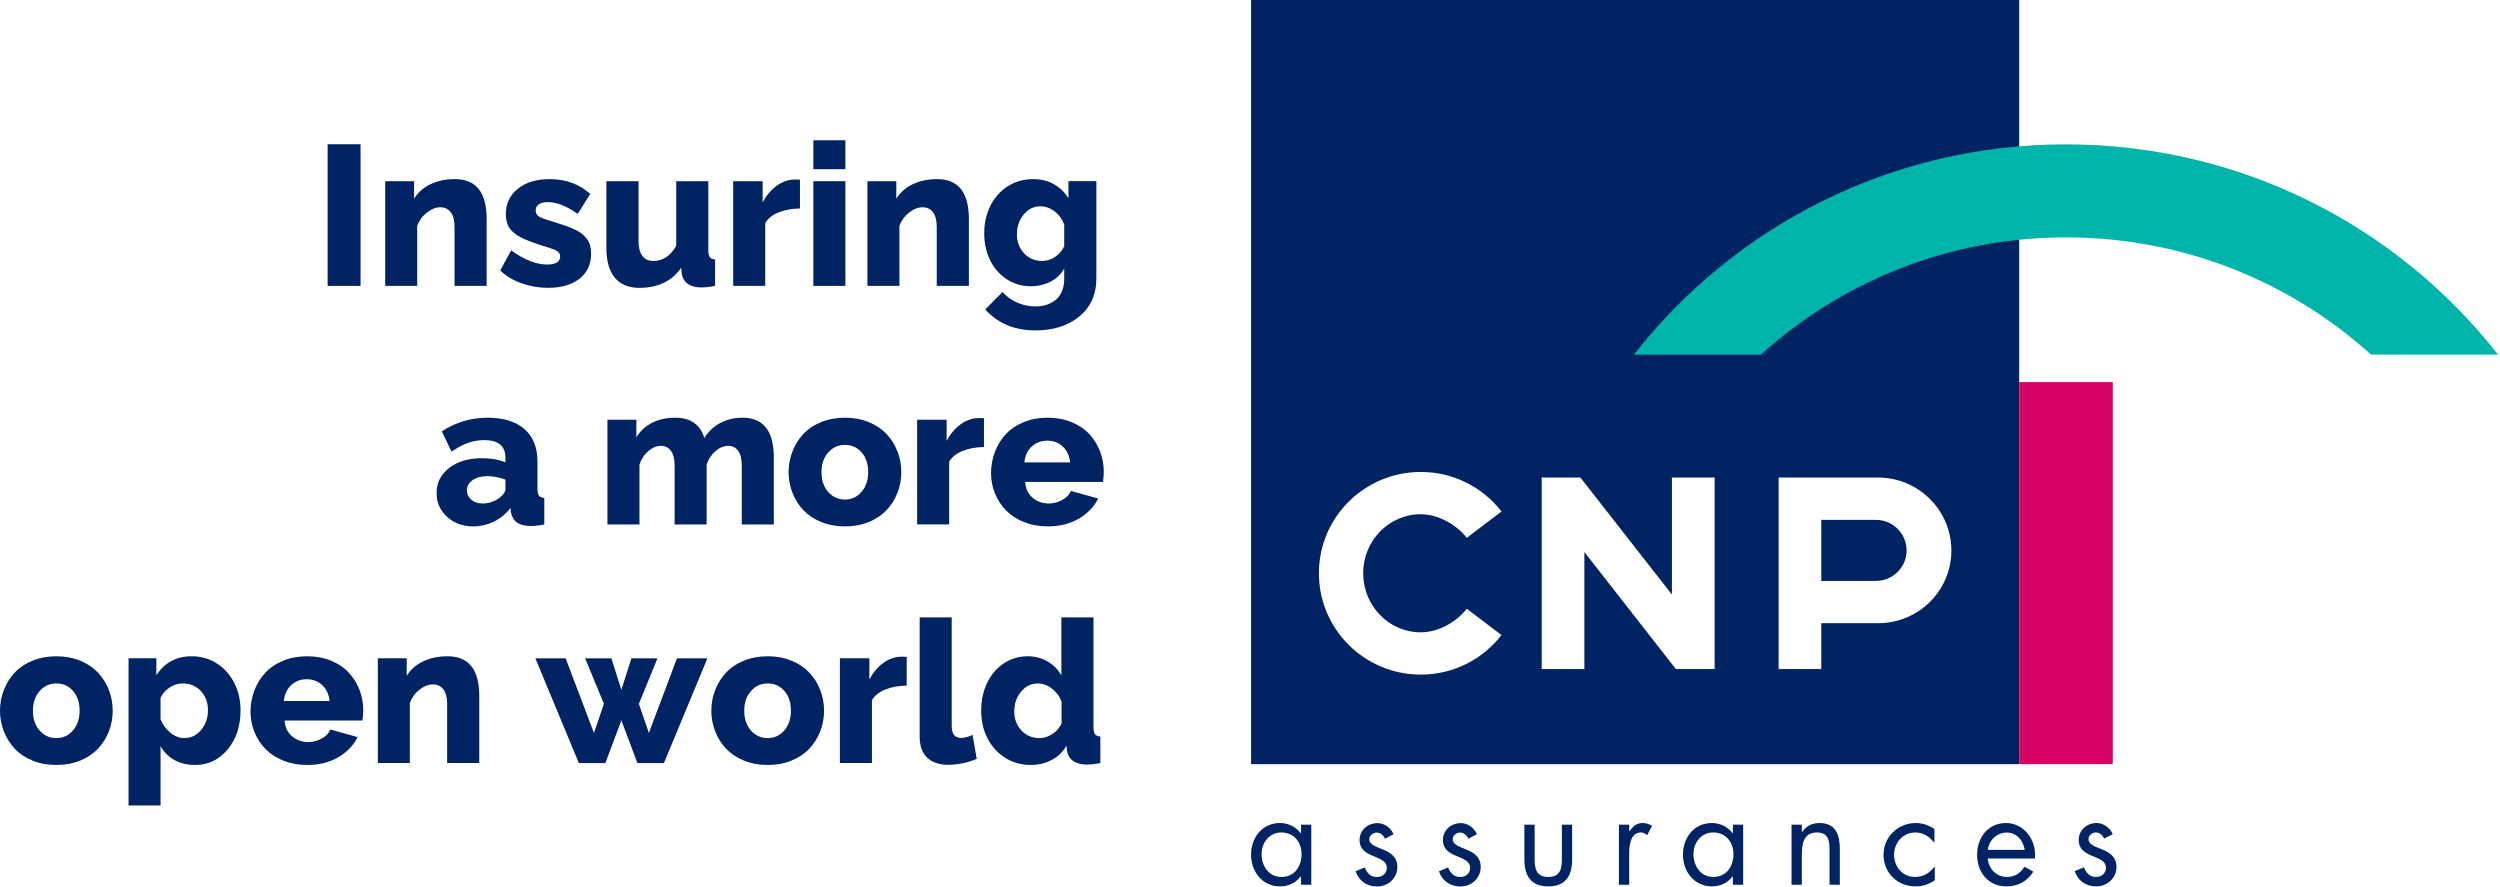 <?xml version="1.0" encoding="UTF-8"?>
<svg width="186px" height="66px" viewBox="0 0 186 66" version="1.1" xmlns="http://www.w3.org/2000/svg" xmlns:xlink="http://www.w3.org/1999/xlink">
    <title>CNP</title>
    <defs></defs>
    <g id="img/logo/Header/1366/EN/avec-signature" stroke="none" stroke-width="1" fill="none" fill-rule="evenodd">
        <g id="Group-3">
            <rect id="Rectangle" fill="#FFFFFF" fill-rule="nonzero" x="0" y="0" width="186" height="66"></rect>
            <g id="Group-2" transform="translate(93, 0)">
                <path d="M56.319,65.245 C56.946,65.245 57.333,64.934 57.621,64.486 L58.279,64.849 C57.843,65.549 57.164,65.947 56.259,65.947 C54.95,65.947 54.097,64.916 54.097,63.59 C54.097,62.288 54.934,61.233 56.254,61.233 C57.444,61.233 58.408,62.288 58.408,63.59 C58.408,63.688 58.402,63.782 58.392,63.875 L54.881,63.875 C54.99,64.717 55.575,65.245 56.319,65.245 M54.89,63.229 L57.636,63.229 C57.504,62.405 56.926,61.937 56.313,61.937 C55.746,61.937 55.037,62.306 54.89,63.229" id="Fill-1" fill="#002364"></path>
                <path d="M4.561,61.356 L3.797,61.356 L3.797,61.992 L3.776,61.992 C3.404,61.516 2.849,61.233 2.238,61.233 C0.891,61.233 0.079,62.324 0.079,63.598 C0.079,64.834 0.912,65.947 2.228,65.947 C2.859,65.947 3.385,65.7 3.776,65.204 L3.797,65.204 L3.797,65.824 L4.561,65.824 L4.561,61.356 Z M2.325,61.935 C3.27,61.935 3.835,62.657 3.835,63.552 C3.835,64.454 3.319,65.245 2.335,65.245 C1.379,65.245 0.863,64.416 0.863,63.542 C0.863,62.706 1.436,61.935 2.325,61.935 Z" id="Fill-3" fill="#002364"></path>
                <path d="M10.684,62.066 C10.482,61.6 10.006,61.239 9.49,61.239 C8.762,61.239 8.152,61.753 8.152,62.503 C8.152,63.909 10.178,63.568 10.178,64.565 C10.178,64.974 9.863,65.251 9.452,65.251 C8.946,65.251 8.726,64.956 8.535,64.539 L7.855,64.822 C8.095,65.525 8.688,65.955 9.442,65.955 C10.273,65.955 10.962,65.345 10.962,64.499 C10.962,63.748 10.446,63.436 9.92,63.215 C9.393,62.996 8.877,62.846 8.877,62.437 C8.877,62.152 9.166,61.943 9.432,61.943 C9.71,61.943 9.938,62.16 10.045,62.399 L10.684,62.066" id="Fill-5" fill="#002364"></path>
                <path d="M16.885,62.066 C16.684,61.6 16.206,61.239 15.69,61.239 C14.964,61.239 14.353,61.753 14.353,62.503 C14.353,63.909 16.379,63.568 16.379,64.565 C16.379,64.974 16.063,65.251 15.654,65.251 C15.147,65.251 14.926,64.956 14.736,64.539 L14.057,64.822 C14.295,65.525 14.887,65.955 15.643,65.955 C16.474,65.955 17.164,65.345 17.164,64.499 C17.164,63.748 16.645,63.436 16.121,63.215 C15.595,62.996 15.081,62.846 15.081,62.437 C15.081,62.152 15.365,61.943 15.633,61.943 C15.912,61.943 16.139,62.16 16.246,62.399 L16.885,62.066" id="Fill-7" fill="#002364"></path>
                <path d="M21.178,61.356 L20.414,61.356 L20.414,63.931 C20.414,65.118 20.863,65.947 22.192,65.947 C23.518,65.947 23.968,65.118 23.968,63.931 L23.968,61.356 L23.204,61.356 L23.204,63.845 C23.204,64.597 23.117,65.245 22.192,65.245 C21.264,65.245 21.178,64.597 21.178,63.845 L21.178,61.356" id="Fill-9" fill="#002364"></path>
                <path d="M28.212,61.356 L27.448,61.356 L27.448,65.824 L28.212,65.824 L28.212,63.588 C28.212,63.008 28.252,61.935 29.093,61.935 C29.293,61.935 29.398,62.03 29.551,62.136 L29.914,61.44 C29.694,61.318 29.484,61.233 29.226,61.233 C28.728,61.233 28.5,61.488 28.232,61.839 L28.212,61.839 L28.212,61.356" id="Fill-11" fill="#002364"></path>
                <path d="M36.692,61.356 L35.928,61.356 L35.928,61.992 L35.91,61.992 C35.537,61.516 34.982,61.233 34.371,61.233 C33.024,61.233 32.212,62.324 32.212,63.598 C32.212,64.834 33.043,65.945 34.361,65.945 C34.992,65.945 35.519,65.698 35.91,65.204 L35.928,65.204 L35.928,65.822 L36.692,65.822 L36.692,61.356 Z M34.458,61.935 C35.402,61.935 35.968,62.657 35.968,63.552 C35.968,64.454 35.452,65.245 34.466,65.245 C33.51,65.245 32.994,64.414 32.994,63.542 C32.994,62.706 33.569,61.935 34.458,61.935 Z" id="Fill-13" fill="#002364"></path>
                <path d="M41.055,61.356 L40.291,61.356 L40.291,65.824 L41.055,65.824 L41.055,63.702 C41.055,62.906 41.121,61.935 42.174,61.935 C43.061,61.935 43.117,62.581 43.117,63.305 L43.117,65.824 L43.883,65.824 L43.883,63.171 C43.883,62.126 43.597,61.233 42.355,61.233 C41.801,61.233 41.389,61.47 41.075,61.897 L41.055,61.897 L41.055,61.356" id="Fill-15" fill="#002364"></path>
                <path d="M50.92,61.681 C50.519,61.394 50.023,61.233 49.535,61.233 C48.216,61.233 47.135,62.26 47.135,63.59 C47.135,64.94 48.168,65.949 49.525,65.949 C50.059,65.949 50.509,65.786 50.948,65.491 L50.948,64.474 L50.93,64.474 C50.555,64.96 50.107,65.245 49.466,65.245 C48.531,65.245 47.92,64.474 47.92,63.59 C47.92,62.697 48.579,61.937 49.506,61.937 C50.107,61.937 50.547,62.24 50.9,62.688 L50.92,62.688 L50.92,61.681" id="Fill-17" fill="#002364"></path>
                <path d="M64.19,62.06 C63.988,61.594 63.511,61.233 62.994,61.233 C62.269,61.233 61.656,61.747 61.656,62.497 C61.656,63.903 63.682,63.562 63.682,64.559 C63.682,64.968 63.367,65.245 62.958,65.245 C62.45,65.245 62.23,64.948 62.041,64.531 L61.361,64.815 C61.599,65.519 62.192,65.947 62.948,65.947 C63.779,65.947 64.466,65.339 64.466,64.493 C64.466,63.742 63.95,63.43 63.424,63.209 C62.898,62.99 62.384,62.84 62.384,62.431 C62.384,62.146 62.67,61.935 62.938,61.935 C63.216,61.935 63.444,62.154 63.549,62.393 L64.19,62.06" id="Fill-19" fill="#002364"></path>
                <polygon id="Fill-21" fill="#002364" points="0.079 56.853 57.228 56.853 57.228 0 0.079 0"></polygon>
                <path d="M18.712,38.055 L16.131,40.012 C15.317,38.991 13.956,38.259 12.706,38.259 C10.337,38.259 8.42,40.227 8.42,42.651 C8.42,45.076 10.337,47.044 12.706,47.044 C13.97,47.044 15.299,46.336 16.131,45.291 L18.712,47.248 C17.327,49.037 15.15,50.191 12.706,50.191 C8.521,50.191 5.127,46.815 5.127,42.651 C5.127,38.488 8.521,35.114 12.706,35.114 C15.15,35.114 17.327,36.266 18.712,38.055" id="Fill-23" fill="#FFFFFF"></path>
                <polygon id="Fill-24" fill="#FFFFFF" points="31.391 44.234 24.581 35.531 21.702 35.531 21.702 49.781 24.877 49.781 24.877 41.069 31.688 49.781 34.567 49.781 34.567 35.531 31.391 35.531"></polygon>
                <path d="M46.738,35.529 C49.742,35.531 52.186,37.976 52.182,40.965 C52.178,43.949 49.742,46.364 46.738,46.366 L42.504,46.366 L42.504,49.779 L39.329,49.779 L39.329,35.529 L46.738,35.529 Z M48.851,40.949 C48.851,39.695 47.829,38.68 46.571,38.68 L42.504,38.68 L42.504,43.219 L46.571,43.219 C47.829,43.219 48.851,42.204 48.851,40.949 Z" id="Fill-25" fill="#FFFFFF"></path>
                <polygon id="Fill-26" fill="#D70064" points="57.23 56.853 64.19 56.853 64.19 28.428 57.23 28.428"></polygon>
                <path d="M28.563,26.384 C36.013,16.863 47.642,10.74 60.708,10.74 C73.777,10.74 85.404,16.863 92.855,26.384 L83.406,26.384 C77.41,20.965 69.448,17.661 60.708,17.661 C51.97,17.661 44.006,20.965 38.015,26.384 L28.563,26.384" id="Fill-27" fill="#00B4AA"></path>
            </g>
            <g id="Group" transform="translate(0, 10)" fill="#002364">
                <polygon id="Fill-28" points="24.375 11.27 26.825 11.27 26.825 0.732 24.375 0.732"></polygon>
                <path d="M36.206,11.27 L33.817,11.27 L33.817,6.891 C33.817,6.4 33.724,6.031 33.532,5.788 C33.343,5.543 33.085,5.421 32.76,5.421 C32.426,5.421 32.091,5.554 31.756,5.816 C31.419,6.079 31.184,6.41 31.04,6.805 L31.04,11.27 L28.659,11.27 L28.659,3.48 L30.809,3.48 L30.809,4.783 C31.095,4.32 31.502,3.961 32.028,3.706 C32.554,3.454 33.161,3.327 33.845,3.327 C35.419,3.327 36.206,4.312 36.206,6.284 L36.206,11.27" id="Fill-29"></path>
                <path d="M40.78,11.414 C40.095,11.414 39.438,11.302 38.809,11.081 C38.18,10.858 37.649,10.539 37.218,10.124 L38.034,8.624 C39,9.328 39.891,9.681 40.708,9.681 C41.353,9.681 41.675,9.479 41.675,9.073 C41.675,8.871 41.551,8.71 41.299,8.594 C41.169,8.536 40.845,8.428 40.321,8.269 C40.034,8.173 39.796,8.091 39.603,8.022 C39.411,7.954 39.214,7.874 39.006,7.784 C38.801,7.692 38.635,7.605 38.506,7.523 C38.381,7.441 38.256,7.345 38.133,7.232 C38.008,7.122 37.913,7.004 37.849,6.881 C37.782,6.759 37.73,6.616 37.692,6.46 C37.651,6.304 37.631,6.131 37.631,5.943 C37.631,5.16 37.93,4.529 38.522,4.047 C39.115,3.566 39.907,3.327 40.905,3.327 C42.093,3.327 43.095,3.694 43.913,4.428 L42.988,5.913 C42.143,5.329 41.407,5.036 40.78,5.036 C40.498,5.036 40.274,5.088 40.107,5.189 C39.938,5.291 39.855,5.447 39.855,5.66 C39.855,5.858 39.942,6.011 40.117,6.117 C40.292,6.223 40.613,6.342 41.077,6.472 C41.438,6.582 41.736,6.679 41.968,6.759 C42.2,6.837 42.438,6.931 42.68,7.036 C42.924,7.144 43.115,7.252 43.258,7.363 C43.397,7.475 43.526,7.603 43.647,7.75 C43.764,7.898 43.849,8.065 43.901,8.251 C43.952,8.438 43.978,8.646 43.978,8.877 C43.978,9.665 43.69,10.285 43.115,10.736 C42.538,11.187 41.76,11.414 40.78,11.414" id="Fill-30"></path>
                <path d="M45.115,8.466 L45.115,3.48 L47.506,3.48 L47.506,7.944 C47.506,8.418 47.599,8.781 47.788,9.035 C47.98,9.288 48.248,9.416 48.599,9.416 C49.317,9.416 49.887,9.039 50.311,8.285 L50.311,3.48 L52.7,3.48 L52.7,8.626 C52.7,8.863 52.736,9.029 52.811,9.13 C52.887,9.228 53.018,9.284 53.202,9.3 L53.202,11.27 C52.809,11.348 52.47,11.386 52.19,11.386 C51.772,11.386 51.438,11.302 51.188,11.129 C50.938,10.959 50.784,10.712 50.724,10.393 L50.682,9.924 C49.986,10.919 48.948,11.416 47.565,11.416 C46.766,11.416 46.161,11.165 45.744,10.662 C45.325,10.158 45.115,9.426 45.115,8.466" id="Fill-31"></path>
                <path d="M59.518,5.509 C58.92,5.519 58.389,5.618 57.93,5.802 C57.468,5.989 57.135,6.254 56.932,6.596 L56.932,11.27 L54.549,11.27 L54.549,3.48 L56.742,3.48 L56.742,5.052 C57.014,4.537 57.361,4.126 57.784,3.821 C58.208,3.516 58.651,3.361 59.125,3.357 C59.327,3.357 59.46,3.361 59.518,3.371 L59.518,5.509" id="Fill-32"></path>
                <path d="M60.515,11.27 L62.897,11.27 L62.897,3.479 L60.515,3.479 L60.515,11.27 Z M60.515,2.587 L62.897,2.587 L62.897,0.435 L60.515,0.435 L60.515,2.587 Z" id="Fill-33"></path>
                <path d="M72.083,11.27 L69.694,11.27 L69.694,6.891 C69.694,6.4 69.601,6.031 69.409,5.788 C69.22,5.543 68.962,5.421 68.637,5.421 C68.303,5.421 67.968,5.554 67.633,5.816 C67.297,6.079 67.061,6.41 66.917,6.805 L66.917,11.27 L64.536,11.27 L64.536,3.48 L66.686,3.48 L66.686,4.783 C66.972,4.32 67.379,3.961 67.905,3.706 C68.432,3.454 69.038,3.327 69.722,3.327 C71.297,3.327 72.083,4.312 72.083,6.284 L72.083,11.27" id="Fill-34"></path>
                <path d="M79.178,8.327 L79.178,6.697 C79.022,6.29 78.78,5.965 78.454,5.718 C78.125,5.471 77.776,5.349 77.407,5.349 C76.908,5.349 76.49,5.555 76.157,5.969 C75.825,6.382 75.659,6.867 75.659,7.429 C75.659,7.998 75.839,8.472 76.196,8.849 C76.551,9.226 76.994,9.414 77.524,9.414 C77.877,9.414 78.204,9.316 78.496,9.118 C78.791,8.919 79.018,8.656 79.178,8.327 M73.226,7.363 C73.226,6.611 73.379,5.927 73.684,5.313 C73.992,4.699 74.422,4.214 74.978,3.859 C75.533,3.504 76.164,3.327 76.867,3.327 C77.448,3.327 77.96,3.452 78.405,3.7 C78.853,3.949 79.216,4.3 79.49,4.753 L79.49,3.478 L81.569,3.478 L81.569,10.732 C81.569,11.907 81.149,12.842 80.311,13.538 C79.472,14.234 78.379,14.581 77.031,14.581 C75.48,14.581 74.236,14.061 73.299,13.022 L74.589,11.725 C74.875,12.054 75.234,12.314 75.668,12.507 C76.099,12.702 76.553,12.798 77.031,12.798 C77.325,12.798 77.599,12.758 77.853,12.677 C78.105,12.599 78.331,12.479 78.534,12.32 C78.734,12.16 78.891,11.945 79.006,11.675 C79.121,11.404 79.178,11.091 79.178,10.732 L79.178,9.98 C78.946,10.399 78.607,10.724 78.162,10.955 C77.716,11.183 77.23,11.298 76.7,11.298 C76.026,11.298 75.422,11.121 74.887,10.766 C74.353,10.411 73.942,9.934 73.655,9.338 C73.369,8.742 73.226,8.083 73.226,7.363" id="Fill-35"></path>
                <path d="M37.226,26.982 C37.478,26.779 37.605,26.576 37.605,26.374 L37.605,25.678 C37.119,25.509 36.671,25.425 36.258,25.425 C35.817,25.425 35.452,25.521 35.165,25.72 C34.879,25.921 34.736,26.173 34.736,26.482 C34.736,26.753 34.843,26.984 35.059,27.174 C35.274,27.365 35.561,27.459 35.915,27.459 C36.153,27.459 36.389,27.417 36.625,27.331 C36.861,27.244 37.061,27.126 37.226,26.982 M32.482,26.687 C32.482,25.917 32.799,25.293 33.424,24.811 C34.05,24.33 34.861,24.091 35.857,24.091 C36.536,24.091 37.119,24.194 37.605,24.402 L37.605,24.061 C37.605,23.183 37.081,22.744 36.03,22.744 C35.609,22.744 35.208,22.812 34.827,22.948 C34.444,23.087 34.032,23.303 33.591,23.598 L32.871,22.09 C33.913,21.414 35.049,21.077 36.27,21.077 C37.452,21.077 38.365,21.358 39.016,21.921 C39.663,22.483 39.988,23.291 39.988,24.344 L39.988,26.374 C39.988,26.609 40.026,26.777 40.101,26.877 C40.176,26.975 40.307,27.032 40.496,27.048 L40.496,29.019 C40.127,29.095 39.79,29.134 39.484,29.134 C38.635,29.134 38.147,28.803 38.02,28.141 L37.976,27.8 C37.631,28.241 37.218,28.578 36.734,28.813 C36.252,29.045 35.746,29.164 35.216,29.164 C34.434,29.164 33.782,28.927 33.262,28.452 C32.742,27.98 32.482,27.391 32.482,26.687" id="Fill-36"></path>
                <path d="M57.571,29.019 L55.188,29.019 L55.188,24.641 C55.188,24.15 55.097,23.781 54.915,23.538 C54.734,23.293 54.488,23.171 54.176,23.171 C53.851,23.171 53.536,23.301 53.234,23.562 C52.93,23.823 52.71,24.154 52.573,24.555 L52.573,29.019 L50.192,29.019 L50.192,24.641 C50.192,24.15 50.099,23.781 49.915,23.538 C49.73,23.293 49.482,23.171 49.171,23.171 C48.853,23.171 48.538,23.301 48.232,23.562 C47.928,23.823 47.708,24.154 47.577,24.555 L47.577,29.019 L45.194,29.019 L45.194,21.229 L47.345,21.229 L47.345,22.533 C47.629,22.066 48.022,21.705 48.52,21.454 C49.018,21.203 49.589,21.077 50.234,21.077 C50.847,21.077 51.331,21.217 51.69,21.498 C52.046,21.777 52.282,22.142 52.397,22.591 C52.7,22.108 53.095,21.735 53.585,21.472 C54.077,21.209 54.631,21.077 55.248,21.077 C56.796,21.077 57.571,22.062 57.571,24.033 L57.571,29.019" id="Fill-37"></path>
                <path d="M62.867,27.164 C63.363,27.164 63.774,26.971 64.103,26.59 C64.43,26.209 64.593,25.72 64.593,25.126 C64.593,24.525 64.432,24.033 64.107,23.66 C63.78,23.285 63.369,23.099 62.867,23.099 C62.367,23.099 61.952,23.287 61.619,23.666 C61.286,24.045 61.119,24.533 61.119,25.126 C61.119,25.73 61.284,26.221 61.615,26.598 C61.946,26.975 62.363,27.164 62.867,27.164 M58.672,25.126 C58.672,24.587 58.766,24.073 58.958,23.588 C59.145,23.103 59.413,22.671 59.76,22.296 C60.109,21.923 60.551,21.626 61.087,21.406 C61.623,21.187 62.218,21.077 62.867,21.077 C63.514,21.077 64.103,21.187 64.639,21.406 C65.174,21.626 65.613,21.923 65.964,22.296 C66.315,22.671 66.585,23.103 66.772,23.588 C66.962,24.073 67.057,24.587 67.057,25.126 C67.057,25.664 66.962,26.175 66.772,26.661 C66.585,27.146 66.315,27.573 65.968,27.946 C65.619,28.317 65.18,28.614 64.645,28.835 C64.111,29.053 63.518,29.164 62.867,29.164 C62.218,29.164 61.623,29.053 61.087,28.835 C60.551,28.614 60.109,28.317 59.76,27.946 C59.413,27.573 59.145,27.146 58.958,26.661 C58.766,26.175 58.672,25.664 58.672,25.126" id="Fill-38"></path>
                <path d="M73.206,23.257 C72.607,23.267 72.077,23.365 71.617,23.55 C71.155,23.736 70.823,24.001 70.619,24.344 L70.619,29.017 L68.236,29.017 L68.236,21.227 L70.43,21.227 L70.43,22.8 C70.702,22.284 71.049,21.873 71.472,21.568 C71.895,21.264 72.339,21.109 72.813,21.105 C73.014,21.105 73.147,21.109 73.206,21.119 L73.206,23.257" id="Fill-39"></path>
                <path d="M76.212,24.402 L79.615,24.402 C79.567,23.915 79.385,23.522 79.073,23.227 C78.758,22.934 78.373,22.786 77.918,22.786 C77.456,22.786 77.069,22.934 76.756,23.227 C76.442,23.522 76.262,23.915 76.212,24.402 M77.946,29.164 C77.305,29.164 76.716,29.055 76.18,28.841 C75.643,28.626 75.198,28.337 74.847,27.974 C74.496,27.613 74.222,27.194 74.026,26.713 C73.833,26.235 73.734,25.734 73.734,25.207 C73.734,24.647 73.831,24.115 74.022,23.616 C74.216,23.117 74.486,22.678 74.835,22.3 C75.186,21.923 75.629,21.626 76.166,21.406 C76.702,21.185 77.295,21.077 77.946,21.077 C78.597,21.077 79.19,21.185 79.724,21.406 C80.258,21.626 80.698,21.921 81.043,22.294 C81.387,22.665 81.653,23.093 81.841,23.572 C82.026,24.053 82.121,24.563 82.121,25.098 C82.121,25.345 82.101,25.6 82.061,25.858 L76.27,25.858 C76.305,26.358 76.49,26.749 76.829,27.032 C77.166,27.318 77.563,27.459 78.018,27.459 C78.377,27.459 78.716,27.373 79.032,27.198 C79.349,27.026 79.561,26.801 79.674,26.526 L81.706,27.092 C81.389,27.718 80.903,28.221 80.248,28.598 C79.593,28.975 78.825,29.164 77.946,29.164" id="Fill-40"></path>
                <path d="M4.196,44.914 C4.692,44.914 5.103,44.721 5.431,44.34 C5.758,43.959 5.923,43.47 5.923,42.876 C5.923,42.274 5.76,41.783 5.436,41.41 C5.109,41.035 4.698,40.848 4.196,40.848 C3.696,40.848 3.28,41.037 2.948,41.418 C2.615,41.795 2.448,42.282 2.448,42.876 C2.448,43.48 2.613,43.971 2.944,44.348 C3.274,44.725 3.692,44.914 4.196,44.914 M9.78557193e-06,42.876 C9.78557193e-06,42.336 0.095,41.823 0.286,41.338 C0.474,40.852 0.742,40.421 1.089,40.046 C1.438,39.673 1.879,39.374 2.415,39.156 C2.952,38.937 3.546,38.827 4.196,38.827 C4.843,38.827 5.431,38.937 5.968,39.156 C6.502,39.374 6.942,39.673 7.292,40.046 C7.643,40.421 7.913,40.852 8.103,41.338 C8.29,41.823 8.385,42.336 8.385,42.876 C8.385,43.414 8.29,43.925 8.103,44.41 C7.913,44.896 7.643,45.323 7.296,45.696 C6.948,46.067 6.51,46.364 5.974,46.584 C5.44,46.803 4.847,46.913 4.196,46.913 C3.546,46.913 2.952,46.803 2.415,46.584 C1.879,46.364 1.438,46.067 1.089,45.696 C0.742,45.323 0.474,44.896 0.286,44.41 C0.095,43.925 9.78557193e-06,43.414 9.78557193e-06,42.876" id="Fill-41"></path>
                <path d="M15.472,42.834 C15.472,42.258 15.294,41.785 14.94,41.41 C14.587,41.035 14.135,40.848 13.591,40.848 C13.26,40.848 12.944,40.945 12.639,41.137 C12.331,41.332 12.101,41.59 11.946,41.913 L11.946,43.516 C12.105,43.915 12.349,44.25 12.677,44.515 C13.004,44.781 13.349,44.914 13.708,44.914 C14.214,44.914 14.633,44.709 14.97,44.3 C15.304,43.893 15.472,43.404 15.472,42.834 M11.946,45.507 L11.946,49.928 L9.563,49.928 L9.563,38.977 L11.633,38.977 L11.633,40.239 C12.244,39.296 13.121,38.827 14.262,38.827 C14.952,38.827 15.575,39.003 16.131,39.36 C16.688,39.713 17.119,40.196 17.431,40.812 C17.742,41.426 17.897,42.104 17.897,42.848 C17.897,44.013 17.579,44.98 16.94,45.754 C16.3,46.528 15.494,46.913 14.516,46.913 C13.934,46.913 13.419,46.791 12.978,46.544 C12.532,46.298 12.188,45.953 11.946,45.507" id="Fill-42"></path>
                <path d="M21.117,42.152 L24.52,42.152 C24.472,41.665 24.29,41.274 23.978,40.979 C23.663,40.684 23.278,40.535 22.823,40.535 C22.361,40.535 21.974,40.684 21.659,40.979 C21.347,41.274 21.165,41.665 21.117,42.152 M22.851,46.913 C22.21,46.913 21.621,46.805 21.085,46.59 C20.548,46.376 20.103,46.087 19.752,45.724 C19.399,45.363 19.127,44.944 18.932,44.462 C18.738,43.985 18.639,43.484 18.639,42.956 C18.639,42.397 18.736,41.865 18.927,41.366 C19.121,40.864 19.391,40.427 19.74,40.05 C20.091,39.675 20.534,39.374 21.071,39.156 C21.607,38.935 22.2,38.827 22.851,38.827 C23.502,38.827 24.095,38.935 24.629,39.156 C25.163,39.374 25.603,39.671 25.946,40.042 C26.292,40.415 26.558,40.842 26.746,41.322 C26.932,41.803 27.026,42.31 27.026,42.848 C27.026,43.095 27.006,43.349 26.966,43.61 L21.175,43.61 C21.21,44.107 21.395,44.498 21.734,44.783 C22.071,45.068 22.468,45.209 22.923,45.209 C23.282,45.209 23.621,45.122 23.936,44.95 C24.254,44.775 24.466,44.551 24.579,44.276 L26.611,44.842 C26.294,45.467 25.809,45.971 25.153,46.348 C24.498,46.725 23.73,46.913 22.851,46.913" id="Fill-43"></path>
                <path d="M35.657,46.769 L33.268,46.769 L33.268,42.391 C33.268,41.899 33.176,41.532 32.984,41.288 C32.794,41.041 32.536,40.921 32.212,40.921 C31.877,40.921 31.542,41.051 31.208,41.316 C30.871,41.578 30.635,41.909 30.492,42.304 L30.492,46.769 L28.111,46.769 L28.111,38.977 L30.26,38.977 L30.26,40.283 C30.546,39.819 30.954,39.46 31.48,39.206 C32.008,38.955 32.613,38.827 33.296,38.827 C34.871,38.827 35.657,39.811 35.657,41.783 L35.657,46.769" id="Fill-44"></path>
                <polygon id="Fill-45" points="50.367 38.979 52.631 38.979 49.397 46.771 47.423 46.771 46.228 43.596 45.04 46.771 43.067 46.771 39.831 38.979 42.085 38.979 44.19 44.531 44.932 42.363 43.532 38.979 45.486 38.979 46.228 41.322 46.978 38.979 48.915 38.979 47.532 42.363 48.276 44.531"></polygon>
                <path d="M57.119,44.914 C57.615,44.914 58.026,44.721 58.355,44.34 C58.682,43.959 58.845,43.47 58.845,42.876 C58.845,42.274 58.684,41.783 58.359,41.41 C58.032,41.035 57.621,40.848 57.119,40.848 C56.619,40.848 56.204,41.037 55.871,41.418 C55.538,41.795 55.371,42.282 55.371,42.876 C55.371,43.48 55.536,43.971 55.867,44.348 C56.198,44.725 56.615,44.914 57.119,44.914 M52.924,42.876 C52.924,42.336 53.018,41.823 53.21,41.338 C53.397,40.852 53.666,40.421 54.012,40.046 C54.361,39.673 54.803,39.374 55.339,39.156 C55.875,38.937 56.47,38.827 57.119,38.827 C57.766,38.827 58.355,38.937 58.891,39.156 C59.426,39.374 59.865,39.673 60.216,40.046 C60.567,40.421 60.837,40.852 61.024,41.338 C61.214,41.823 61.309,42.336 61.309,42.876 C61.309,43.414 61.214,43.925 61.024,44.41 C60.837,44.896 60.567,45.323 60.22,45.696 C59.871,46.067 59.432,46.364 58.897,46.584 C58.363,46.803 57.77,46.913 57.119,46.913 C56.47,46.913 55.875,46.803 55.339,46.584 C54.803,46.364 54.361,46.067 54.012,45.696 C53.666,45.323 53.397,44.896 53.21,44.41 C53.018,43.925 52.924,43.414 52.924,42.876" id="Fill-46"></path>
                <path d="M67.458,41.007 C66.859,41.017 66.329,41.115 65.869,41.3 C65.407,41.486 65.075,41.751 64.871,42.096 L64.871,46.769 L62.488,46.769 L62.488,38.977 L64.682,38.977 L64.682,40.55 C64.954,40.034 65.301,39.625 65.724,39.318 C66.147,39.015 66.591,38.861 67.065,38.857 C67.266,38.857 67.399,38.861 67.458,38.871 L67.458,41.007" id="Fill-47"></path>
                <path d="M68.424,35.935 L70.807,35.935 L70.807,43.993 C70.807,44.597 71.034,44.9 71.49,44.9 C71.758,44.9 72.047,44.825 72.357,44.675 L72.67,46.458 C72.375,46.592 72.03,46.701 71.641,46.781 C71.248,46.859 70.887,46.901 70.553,46.901 C69.871,46.901 69.347,46.721 68.976,46.364 C68.609,46.005 68.424,45.495 68.424,44.827 L68.424,35.935" id="Fill-48"></path>
                <path d="M78.98,43.827 L78.98,42.194 C78.831,41.805 78.591,41.482 78.26,41.227 C77.93,40.975 77.585,40.848 77.226,40.848 C76.72,40.848 76.301,41.051 75.966,41.46 C75.629,41.867 75.462,42.353 75.462,42.914 C75.462,43.494 75.639,43.971 75.994,44.348 C76.347,44.725 76.799,44.914 77.343,44.914 C77.674,44.914 77.99,44.813 78.293,44.617 C78.597,44.418 78.825,44.156 78.98,43.827 M73,42.864 C73,42.112 73.145,41.434 73.438,40.818 C73.73,40.204 74.139,39.719 74.668,39.362 C75.198,39.005 75.795,38.827 76.46,38.827 C77,38.827 77.492,38.953 77.936,39.21 C78.379,39.466 78.724,39.813 78.966,40.255 L78.966,35.933 L81.357,35.933 L81.357,44.124 C81.357,44.36 81.393,44.529 81.468,44.627 C81.543,44.725 81.676,44.783 81.867,44.797 L81.867,46.769 C81.482,46.845 81.141,46.883 80.847,46.883 C80.434,46.883 80.101,46.795 79.849,46.621 C79.595,46.444 79.444,46.197 79.389,45.876 L79.345,45.477 C79.079,45.949 78.708,46.304 78.234,46.546 C77.762,46.793 77.25,46.913 76.7,46.913 C75.992,46.913 75.353,46.737 74.789,46.384 C74.224,46.033 73.782,45.547 73.47,44.932 C73.155,44.316 73,43.624 73,42.864" id="Fill-49"></path>
            </g>
        </g>
    </g>
</svg>